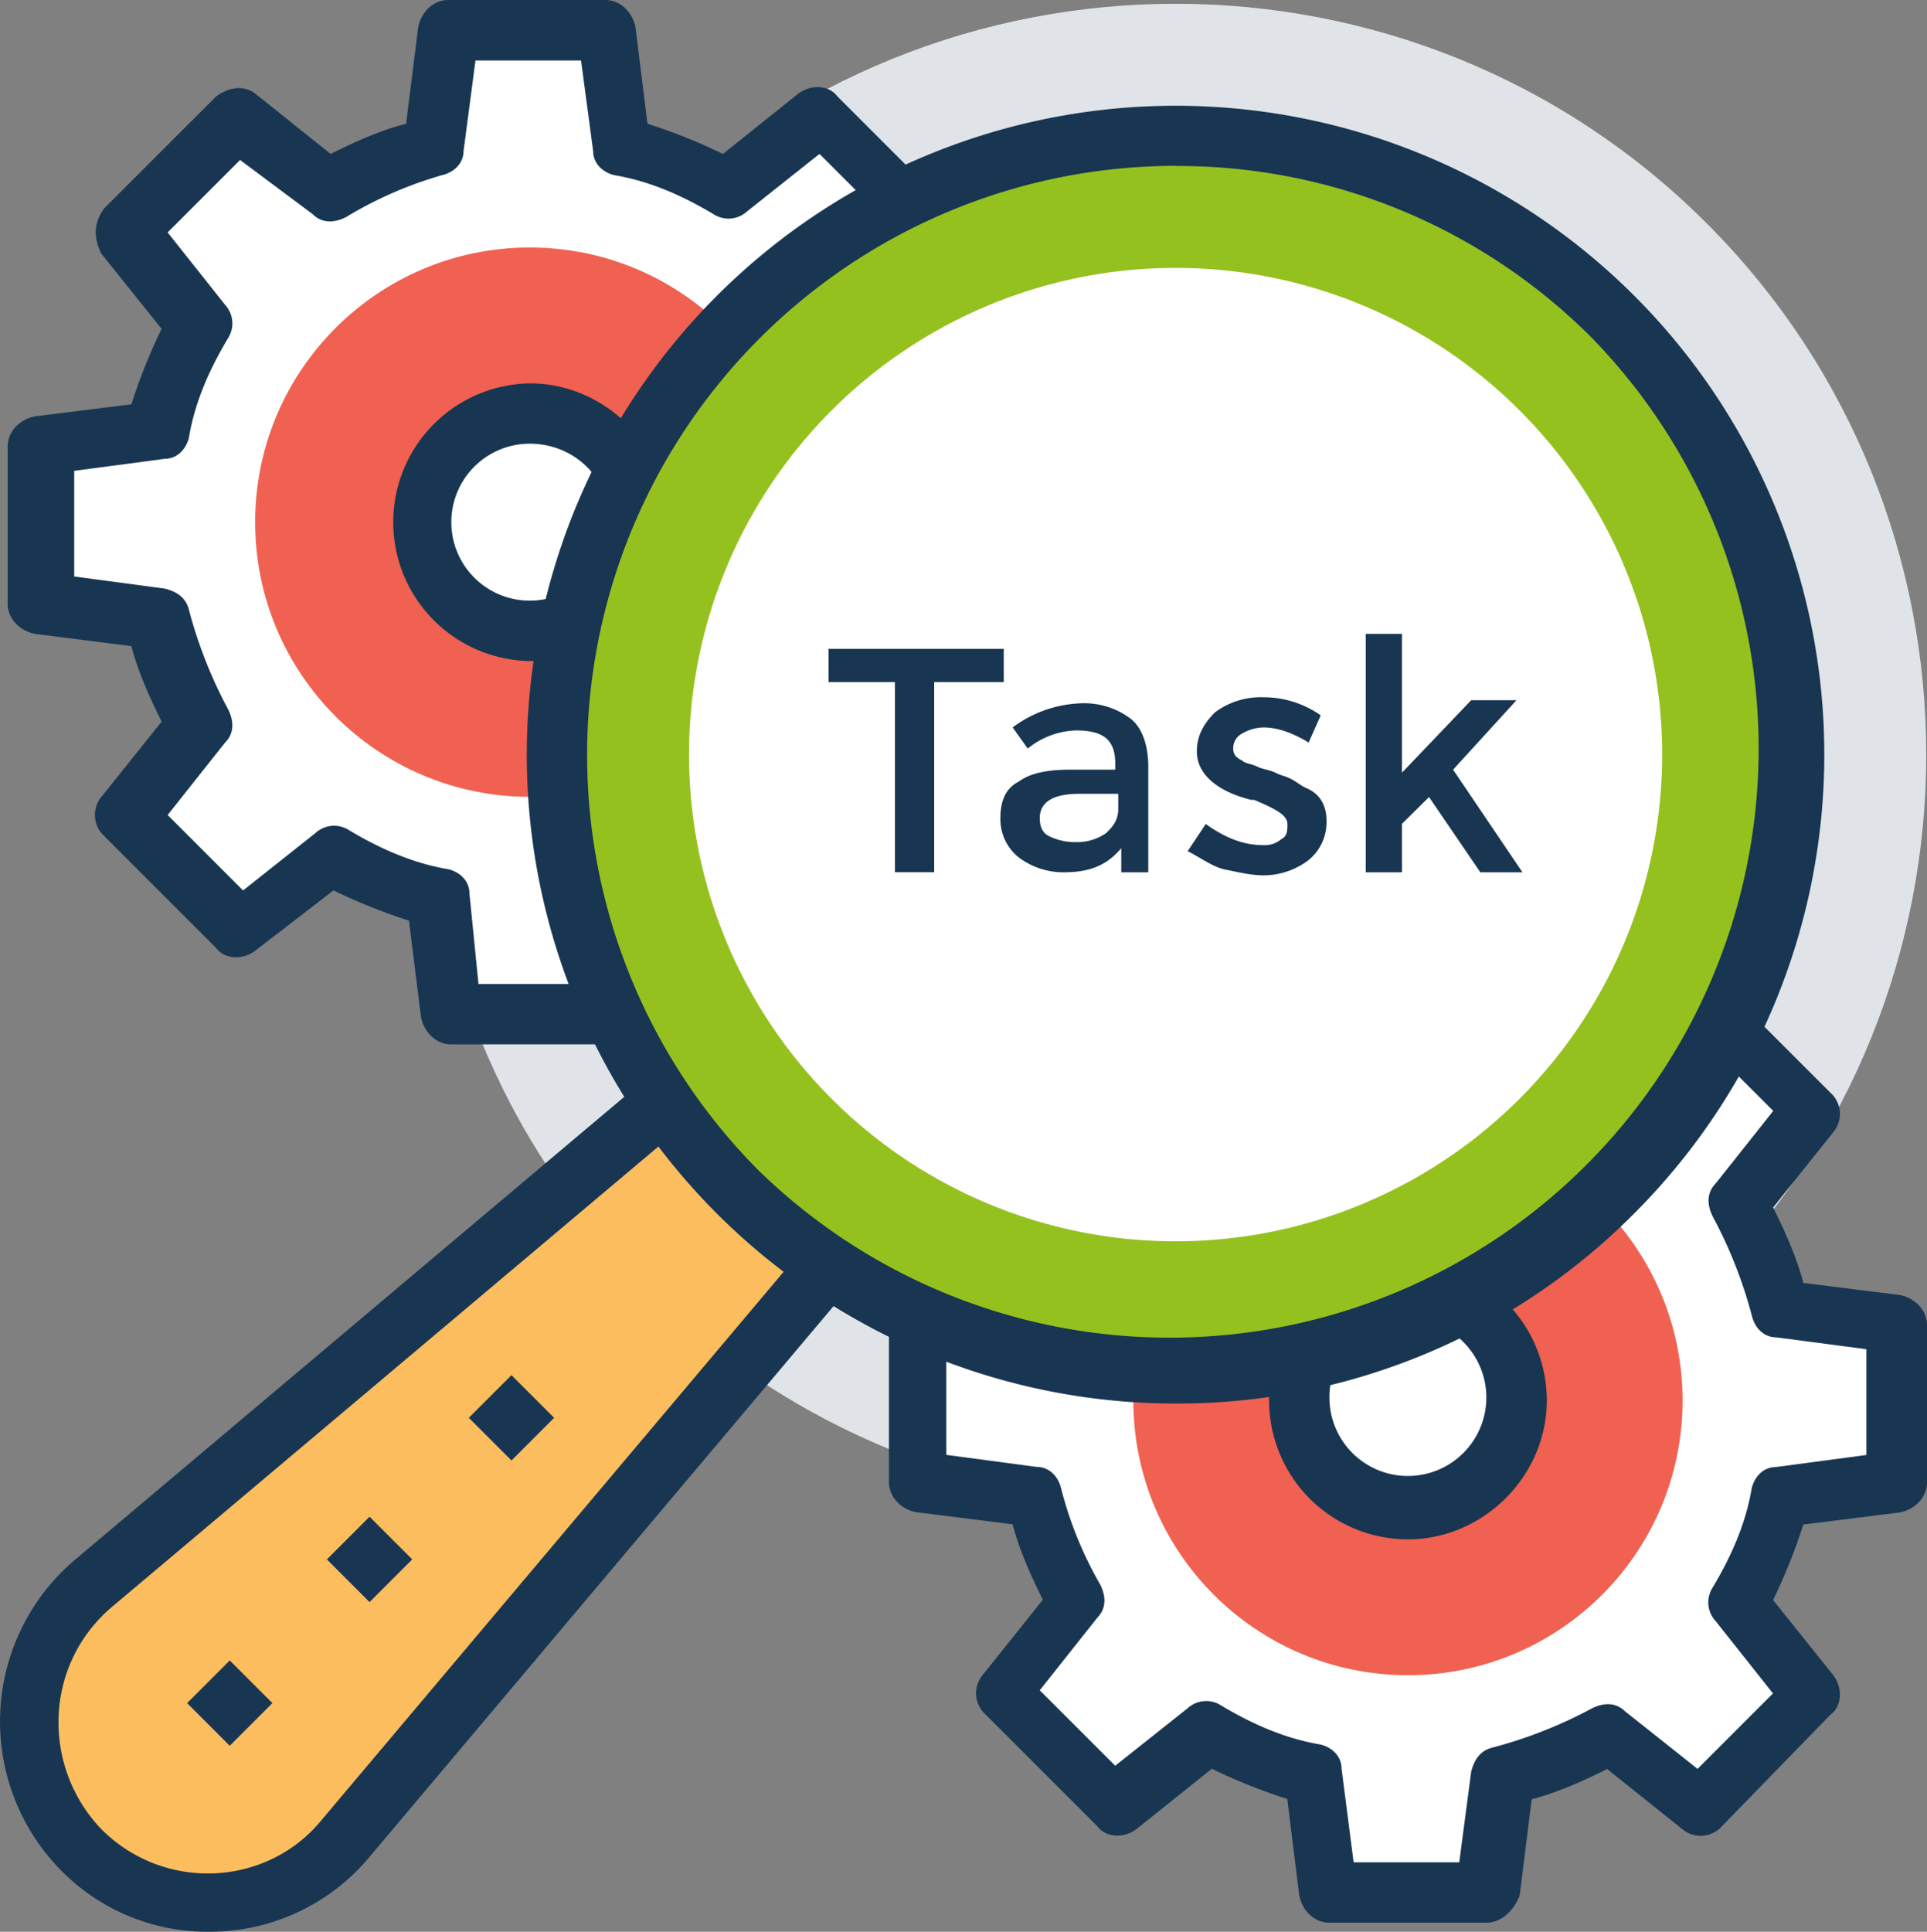 <?xml version="1.0" encoding="UTF-8"?> <svg xmlns="http://www.w3.org/2000/svg" viewBox="0 0 502.98 504.12"><rect x="0" y="0" width="502.98" height="504.12" fill="#808080" stroke="none"/> <defs> <style>.cls-1{fill:#e0e4e8;}.cls-2{fill:#fbbd5e;}.cls-3{fill:#183651;}.cls-4{fill:#fff;}.cls-5{fill:#f06151;}.cls-6{fill:#95c11f;}</style> </defs> <g id="Layer_2" data-name="Layer 2"> <g id="Layer_1-2" data-name="Layer 1"> <path class="cls-1" d="M168.22,335.56c-76.41-76.41-76.41-200.86,0-277.27s200.86-76.41,277.26,0,76.41,200.86,0,277.27S244.62,412,168.22,335.56Z"></path> <path class="cls-2" d="M243.05,299.32l-37.81-37.81-181.17,152C2.8,431.65,2,463.16,20.92,482.85c19.69,19.7,51.2,18.12,69.32-3.15Z"></path> <path class="cls-3" d="M54.79,504.12h0a53.52,53.52,0,0,1-38.6-15.75,55.34,55.34,0,0,1,3.15-81.13l180.39-152c3.15-2.36,7.87-2.36,10.24.79l37.8,37.81c3.16,3.15,3.16,7.88.79,10.24l-152,180.38A54.24,54.24,0,0,1,54.79,504.12ZM204.45,271.75,29.58,419.05c-18.11,15-18.9,41.75-3.15,58.29,16.54,16.54,43.32,15,57.5-2.36L232,299.32Z"></path> <rect class="cls-3" x="125.62" y="362.12" width="15.75" height="15.75" transform="translate(-222.52 202.77) rotate(-45)"></rect> <rect class="cls-3" x="88.58" y="399.07" width="15.75" height="15.75" transform="translate(-259.5 187.4) rotate(-45)"></rect> <rect class="cls-3" x="52.09" y="436.58" width="15.75" height="15.75" transform="translate(-296.71 172.58) rotate(-45)"></rect> <path class="cls-4" d="M266.68,156.75v-41L236,111.85a85.8,85.8,0,0,0-11.82-27.57l18.91-24.41L213.9,30.72,189.48,49.63c-8.66-5.52-18.11-8.67-27.56-11.82L158,7.09H117L113.87,38.6A85.9,85.9,0,0,0,86.3,50.41L61.88,30.72,32.73,59.87,51.64,84.28C46.12,93,43,102.4,39.82,111.85L9.1,115.79v41l30.72,3.94a86.24,86.24,0,0,0,11.82,27.57L32.73,212.68l29.15,29.14,24.42-18.9c8.66,5.51,18.11,8.66,27.57,11.81l3.93,30.72h41l3.94-30.72a85.9,85.9,0,0,0,27.57-11.81l24.42,18.9,29.14-29.14-18.9-24.42c5.51-8.67,8.66-18.12,11.81-27.57Z"></path> <path class="cls-3" d="M158.76,272.54h-41c-3.93,0-7.08-3.15-7.87-7.09l-3.15-25.2a148.16,148.16,0,0,1-19.7-7.88L66.6,248.12c-3.15,2.37-7.87,2.37-10.24-.78L27.22,218.19A7.43,7.43,0,0,1,26.43,208l15.76-19.69c-3.16-6.3-6.31-13.39-7.88-19.69L9.1,165.42C5.16,164.63,2,161.48,2,157.54v-41c0-3.94,3.15-7.09,7.09-7.88l25.21-3.15a144.84,144.84,0,0,1,7.88-19.69L26.43,66.17c-2.36-4.73-1.57-8.67.79-11.82L56.37,25.21c3.15-2.37,7.08-3.15,10.24-.79L86.3,40.17C92.6,37,99.69,33.87,106,32.3l3.15-25.21C109.93,3.15,113.08,0,117,0h41c3.93,0,7.09,3.15,7.87,7.09L169,32.29a147.62,147.62,0,0,1,19.7,7.88l19.69-15.75c3.15-2.37,7.88-2.37,10.24.79l29.14,29.14a7.43,7.43,0,0,1,.79,10.24L232.81,84.28c3.15,6.3,6.3,13.39,7.87,19.69l25.21,3.16c3.94.78,7.09,3.93,7.09,7.87v41c0,3.94-3.15,7.09-7.09,7.88L240.68,167a146.13,146.13,0,0,1-7.87,19.69l15.75,19.7c2.36,3.15,2.36,7.87-.79,10.24l-29.14,29.14a7.43,7.43,0,0,1-10.24.79L188.7,230.79c-6.31,3.16-13.39,6.31-19.7,7.88l-3.15,25.21C166.64,270.18,162.7,272.54,158.76,272.54Zm-33.87-15.75h27.57l3.15-23.63c0-3.15,2.37-5.52,5.52-6.31a118.31,118.31,0,0,0,26-10.24c3.15-1.57,6.3-1.57,8.67.79l18.9,15,19.69-19.69L218.63,193a7.17,7.17,0,0,1-.79-8.66c4.73-7.88,8.67-16.54,10.24-26,.79-3.16,3.15-5.52,6.3-5.52L258,149.66V122.09l-23.63-3.15c-3.15,0-5.51-2.36-6.3-5.51a118.39,118.39,0,0,0-10.24-26c-1.57-3.15-1.57-6.3.79-8.66l15-18.91L213.9,40.17l-18.9,15a7.17,7.17,0,0,1-8.67.78c-7.87-4.72-16.54-8.66-26-10.24-3.15-.78-5.51-3.15-5.51-6.3l-3.16-23.63H124.11L121,39.38c0,3.15-2.36,5.52-5.51,6.3a102.83,102.83,0,0,0-25.21,11c-3.15,1.58-6.3,1.58-8.66-.79L62.67,41.75,43.76,60.65l15,18.91a7.17,7.17,0,0,1,.79,8.66c-4.73,7.88-8.67,16.54-10.24,26-.79,3.15-3.16,5.51-6.31,5.51l-23.63,3.15v27.57L43,153.6c3.15.79,5.52,2.36,6.31,5.52a118.51,118.51,0,0,0,10.24,26c1.57,3.15,1.57,6.3-.79,8.66l-15,18.91,19.69,19.69,18.91-15a7.15,7.15,0,0,1,8.66-.78c7.88,4.72,16.55,8.66,26,10.24,3.15.78,5.51,3.15,5.51,6.3Z"></path> <circle class="cls-5" cx="138.28" cy="136.27" r="71.68"></circle> <circle class="cls-4" cx="138.28" cy="136.27" r="28.36"></circle> <path class="cls-3" d="M138.28,172.51h0a36.24,36.24,0,0,1,0-72.47c19.7,0,36.24,16.54,36.24,36.23C174.52,156.75,158.76,172.51,138.28,172.51Zm0-56.72a20.48,20.48,0,1,0,20.48,20.48C159.55,125.24,150.1,115.79,138.28,115.79Z"></path> <path class="cls-4" d="M495.9,386V345l-30.72-3.94a86.24,86.24,0,0,0-11.82-27.57l18.91-24.42-29.15-29.14-24.42,18.9c-8.66-5.51-18.11-8.66-27.57-11.81l-3.93-30.72h-41L342.3,267a85.9,85.9,0,0,0-27.57,11.81l-24.42-18.9-29.14,29.14,18.9,24.42c-5.51,8.67-8.66,18.12-11.81,27.57L237.54,345v41l30.72,3.94a86,86,0,0,0,11.81,27.57l-18.9,24.41L290.31,471l24.42-18.91c8.66,5.52,18.12,8.67,27.57,11.82l3.94,30.72h41L391.13,464a85.7,85.7,0,0,0,27.57-11.82L443.12,471l29.15-29.15-18.91-24.41c5.52-8.67,8.67-18.12,11.82-27.57Z"></path> <path class="cls-3" d="M388,501.76H347c-3.94,0-7.09-3.15-7.87-7.09L336,469.47a148,148,0,0,1-19.69-7.88l-19.69,15.75c-3.15,2.37-7.88,2.37-10.24-.79l-29.14-29.14a7.41,7.41,0,0,1-.79-10.24l15.75-19.69c-3.15-6.3-6.3-13.39-7.88-19.69l-25.2-3.16c-3.94-.78-7.09-3.93-7.09-7.87v-41c0-3.94,3.15-7.09,7.09-7.88l25.2-3.15a147.48,147.48,0,0,1,7.88-19.69l-15.75-19.69c-2.37-3.16-2.37-7.88.79-10.24L286.37,256a7.43,7.43,0,0,1,10.24-.79L316.3,271c6.3-3.15,13.39-6.31,19.69-7.88l3.15-25.21c.79-3.94,3.94-7.09,7.88-7.09h41c3.94,0,7.09,3.15,7.88,7.09L399,263.09A146.15,146.15,0,0,1,418.7,271l19.69-15.76c3.15-2.36,7.88-2.36,10.24.79l29.15,29.14a7.43,7.43,0,0,1,.79,10.24l-15.76,19.7c3.15,6.3,6.3,13.39,7.88,19.69l25.21,3.15c3.93.79,7.08,3.94,7.08,7.88v41c0,3.93-3.15,7.09-7.08,7.87l-25.21,3.15a146.29,146.29,0,0,1-7.88,19.7l15.76,19.69c2.36,3.15,2.36,7.88-.79,10.24l-28.36,29.14a7.43,7.43,0,0,1-10.24.79l-19.69-15.75c-6.3,3.15-13.39,6.3-19.69,7.87l-3.15,25.21C395.07,498.61,391.92,501.76,388,501.76ZM353.32,486h27.57L384,462.38c.79-3.16,2.37-5.52,5.52-6.31a118.31,118.31,0,0,0,26-10.24c3.15-1.57,6.3-1.57,8.67.79l18.9,15,19.69-19.69-15-18.91a7.17,7.17,0,0,1-.79-8.66c4.73-7.88,8.67-16.55,10.24-26,.79-3.15,3.15-5.51,6.3-5.51l23.63-3.15V352.1L463.6,349c-3.15,0-5.51-2.37-6.3-5.52a118.31,118.31,0,0,0-10.24-26c-1.57-3.15-1.57-6.3.79-8.67l15-18.9-19.69-19.69-18.9,15a7.16,7.16,0,0,1-8.67.79c-7.87-4.73-16.54-8.66-26-10.24-3.15-.79-5.52-3.15-5.52-6.3l-3.15-23.63H353.32l-3.15,23.63c-.78,3.15-2.36,5.51-5.51,6.3a118.12,118.12,0,0,0-26,10.24c-3.16,1.58-6.31,1.58-8.67-.79l-18.9-15-19.7,19.69,15,18.9a7.19,7.19,0,0,1,.79,8.67c-4.73,7.88-8.67,16.54-10.24,26-.79,3.15-3.15,5.52-6.3,5.52L247,352.1v27.57l23.64,3.15c3.15,0,5.51,2.36,6.3,5.51a99.46,99.46,0,0,0,10.24,25.21c1.57,3.15,1.57,6.3-.79,8.66l-15,18.91,19.7,19.69,18.9-15a7.17,7.17,0,0,1,8.67-.78c7.87,4.72,16.54,8.66,26,10.24,3.15.78,5.51,3.15,5.51,6.3Z"></path> <circle class="cls-5" cx="367.5" cy="365.49" r="71.68"></circle> <circle class="cls-4" cx="367.5" cy="365.49" r="28.36"></circle> <path class="cls-3" d="M367.5,401.72a36.24,36.24,0,1,1,36.24-36.23C403.74,385.18,387.2,401.72,367.5,401.72Zm0-57.5A20.34,20.34,0,0,0,347,364.7a20.48,20.48,0,1,0,20.48-20.48Z"></path> <circle class="cls-6" cx="306.85" cy="196.92" r="161.48"></circle> <path class="cls-3" d="M306.85,366.28A169.33,169.33,0,0,1,187.12,77.19,169.32,169.32,0,1,1,426.58,316.65,168,168,0,0,1,306.85,366.28Zm0-323a153.73,153.73,0,0,0-108.7,262.31A153.73,153.73,0,0,0,415.55,88.22,152.52,152.52,0,0,0,306.85,43.32Z"></path> <path class="cls-4" d="M217.05,286.72a127,127,0,1,1,179.6,0A126.94,126.94,0,0,1,217.05,286.72Z"></path> <path class="cls-3" d="M243.84,178v49.62H233.6V178H216.27v-8.67H262V178Z"></path> <path class="cls-3" d="M301.34,227.64h-8.67v-6.3c-3.94,4.73-8.66,6.3-15,6.3a19.37,19.37,0,0,1-11.82-3.93,12.73,12.73,0,0,1-4.73-10.25q0-7.08,4.73-9.45c3.15-2.36,7.88-3.15,13.39-3.15H291.1v-1.57c0-6.3-3.15-8.67-10.24-8.67a21,21,0,0,0-12.61,4.73l-3.93-5.52a31.59,31.59,0,0,1,18.11-6.3A20.09,20.09,0,0,1,295,187.47c3.15,2.36,4.72,7.09,4.72,12.6v27.57Zm-9.46-16.54v-3.94H281.64c-7.08,0-10.24,2.37-10.24,6.31q0,3.54,2.37,4.72a15.68,15.68,0,0,0,7.09,1.58,13.25,13.25,0,0,0,7.87-2.37C290.31,215.83,291.88,214.25,291.88,211.1Z"></path> <path class="cls-3" d="M346.24,214.25a12.7,12.7,0,0,1-4.73,10.24,19.31,19.31,0,0,1-11.82,3.94c-3.15,0-6.3-.79-10.24-1.57-3.15-.79-6.3-3.16-9.45-4.73l4.73-7.09c5.51,3.94,10.24,5.51,15,5.51a6.65,6.65,0,0,0,4.73-1.57c1.58-.79,1.58-2.36,1.58-3.94,0-2.36-3.16-3.94-8.67-6.3h-.79c-9.45-2.36-14.18-7.09-14.18-12.6,0-3.94,1.58-7.09,4.73-10.24a20,20,0,0,1,12.6-3.94,25.94,25.94,0,0,1,15,4.72l-3.15,7.09c-3.94-2.36-7.88-3.93-11.82-3.93a11.37,11.37,0,0,0-5.51,1.57,4.32,4.32,0,0,0-2.36,3.94c0,1.57.78,2.36,2.36,3.15.79.79,2.36.79,3.94,1.57s3.15.79,4.72,1.58,2.37.79,3.94,1.57,2.36,1.58,3.94,2.37C344.66,207.16,346.24,210.31,346.24,214.25Z"></path> <path class="cls-3" d="M365.93,227.64h-9.45V165.42h9.45v36.23L384,182.74h11.82l-16.54,18.12,18.11,26.78h-11L373,208,365.93,215v12.6Z"></path> </g> </g> </svg> 